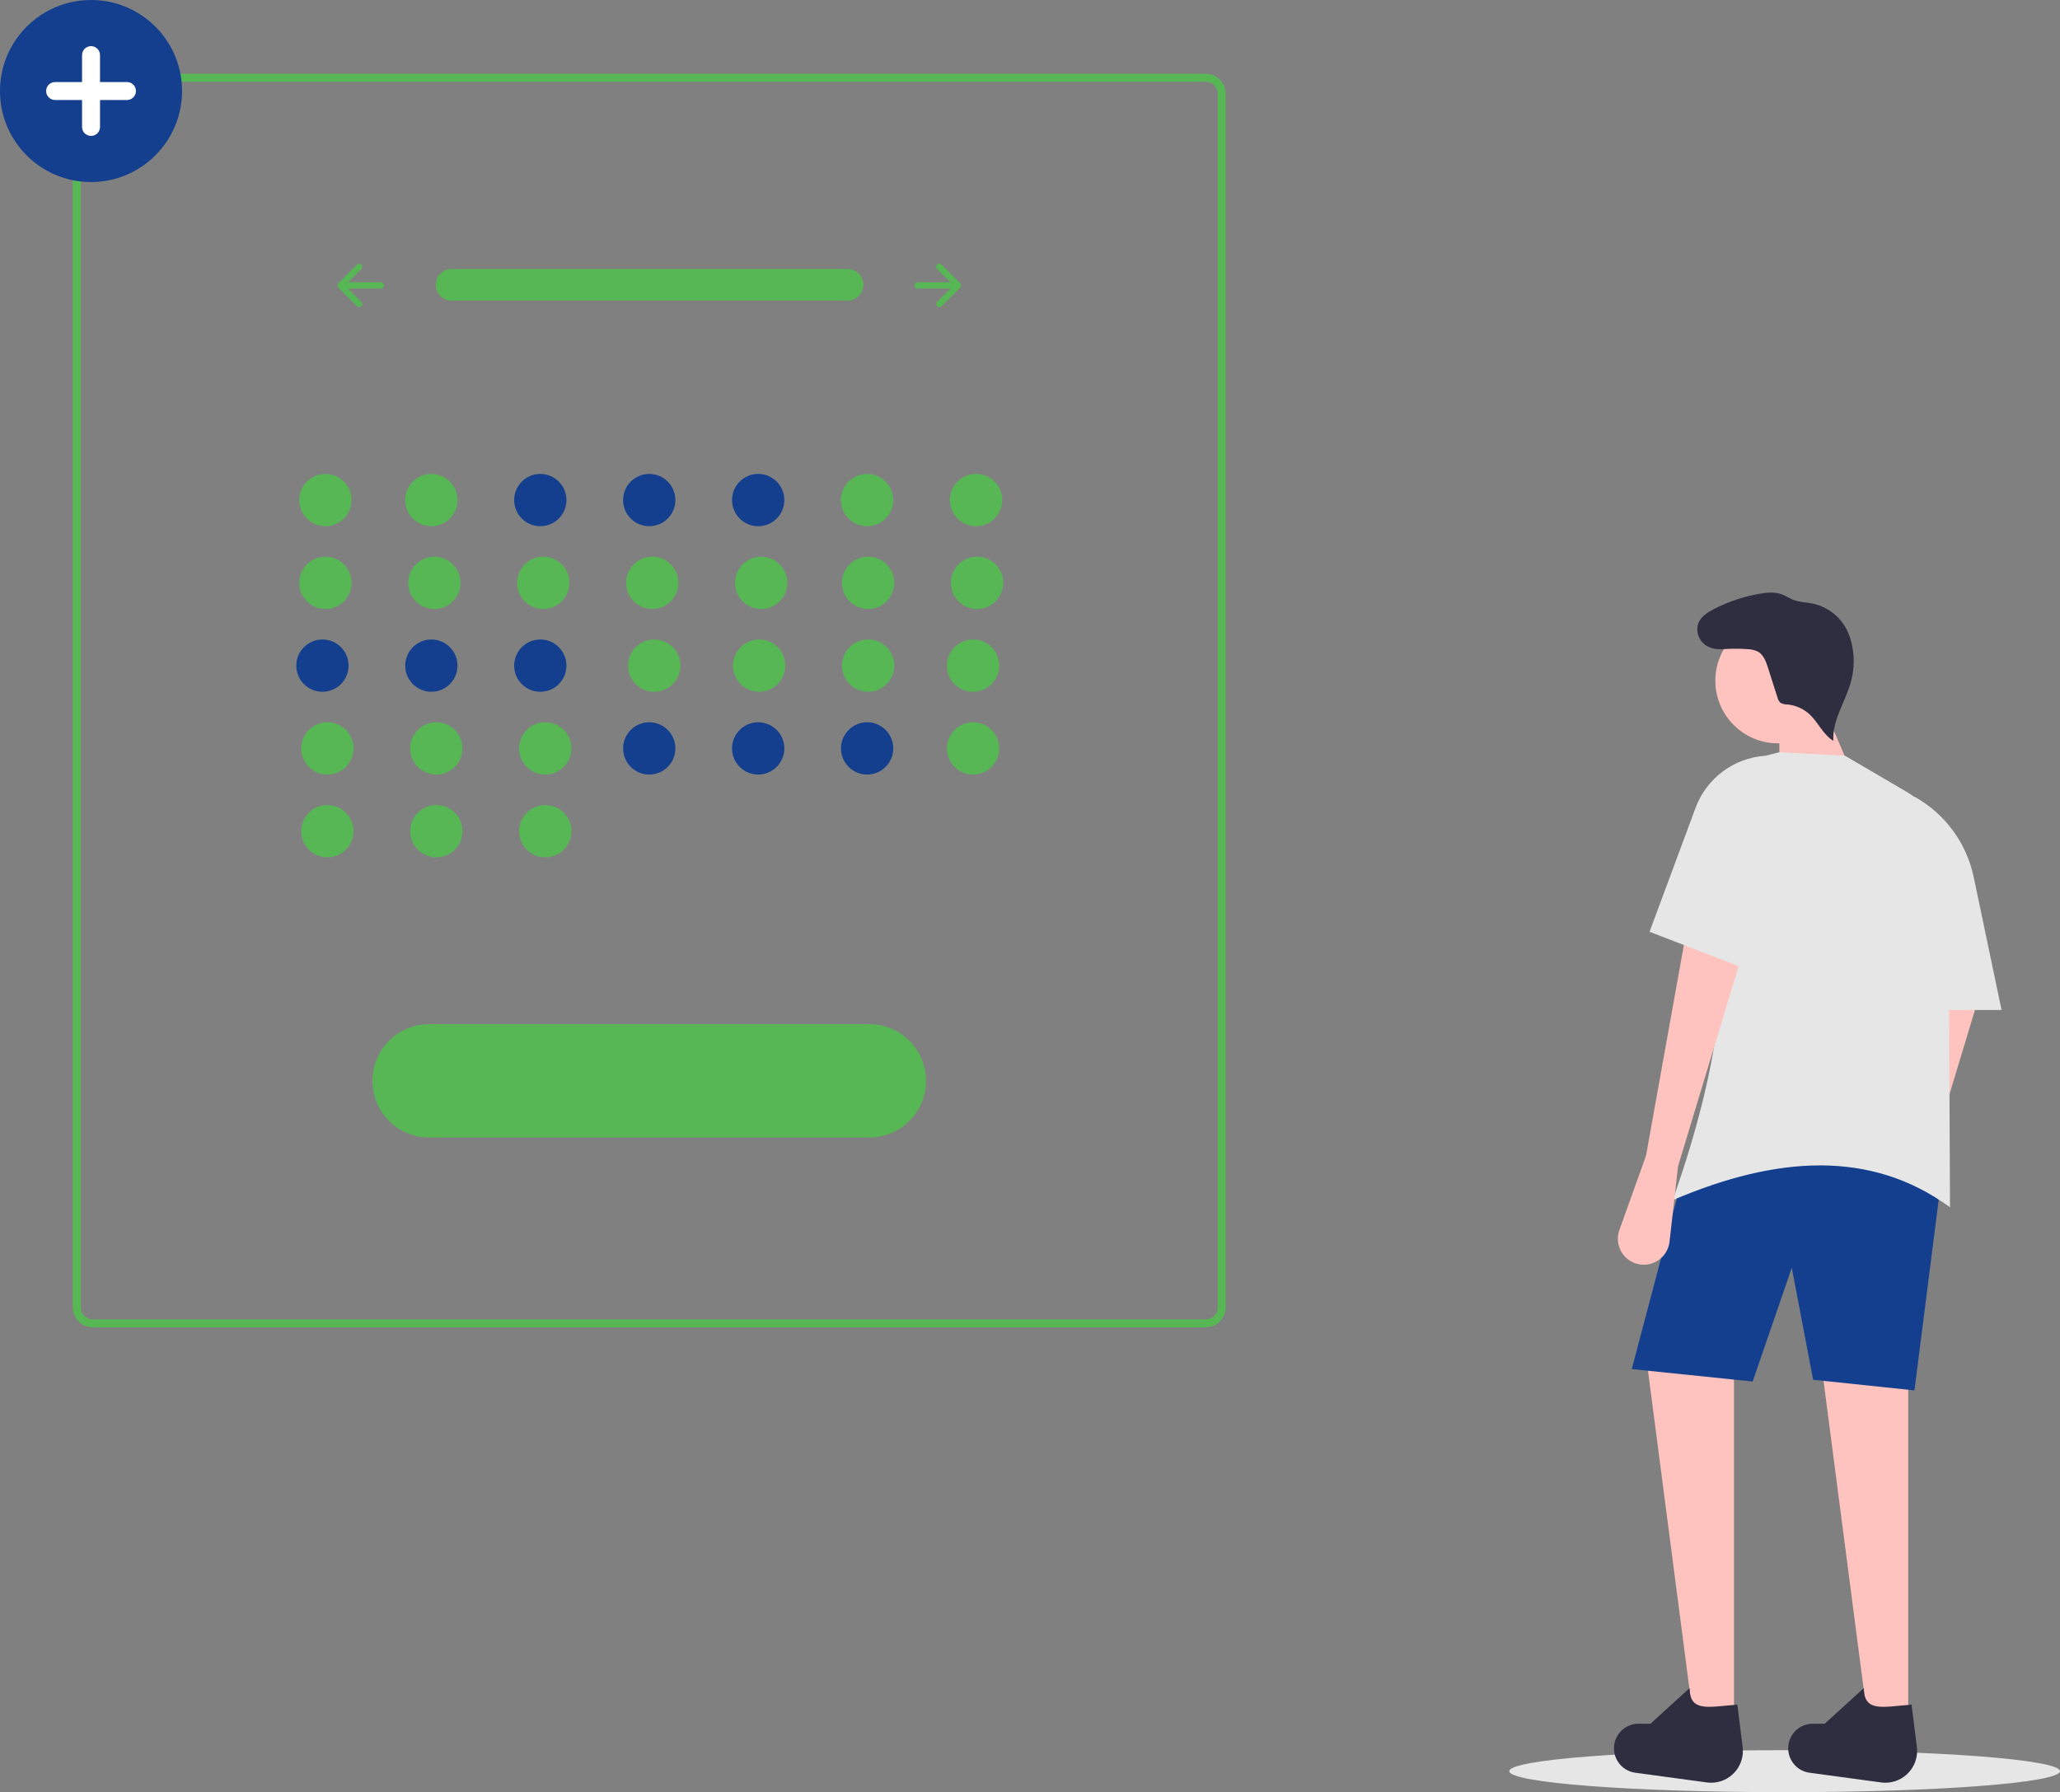 <?xml version="1.0" encoding="utf-8"?>
<!-- Generator: Adobe Illustrator 16.0.0, SVG Export Plug-In . SVG Version: 6.00 Build 0)  -->
<!DOCTYPE svg PUBLIC "-//W3C//DTD SVG 1.1//EN" "http://www.w3.org/Graphics/SVG/1.1/DTD/svg11.dtd">
<svg version="1.1" id="b3610dfe-b8fa-4701-9393-2c36a069038b"
	 xmlns="http://www.w3.org/2000/svg" xmlns:xlink="http://www.w3.org/1999/xlink" x="0px" y="0px" width="775.545px"
	 height="674.793px" viewBox="0 0 775.545 674.793" enable-background="new 0 0 775.545 674.793" xml:space="preserve">
<rect x="0" y="0" width="775.545" height="674.793" fill="#808080" stroke="none"/>
<ellipse fill="#E6E6E6" cx="671.879" cy="666.886" rx="103.666" ry="7.907"/>
<path fill="#FEC3BE" d="M712.048,440.521l-10.025,27.965c-1.566,4.369,0.16,9.237,4.13,11.644l0,0
	c4.611,2.794,10.614,1.321,13.408-3.289c0.733-1.21,1.195-2.564,1.354-3.971l3.181-28.333l24.096-79.647l-20.749-10.04
	L712.048,440.521z"/>
<polygon fill="#FEC3BE" points="703.681,651.689 718.406,651.689 718.406,508.456 684.939,507.787 "/>
<polygon fill="#FEC3BE" points="638.088,651.689 652.813,651.689 652.813,508.456 619.348,507.787 "/>
<path fill="#133F8E" d="M720.748,523.516l-38.15-4.016l-8.031-42.167l-14.726,42.836l-45.513-4.686l18.74-70.947
	c34.257-23.278,66.794-22.769,97.72,0L720.748,523.516z"/>
<path fill="#2F2E41" d="M656.065,657.79c0.819,6.553-3.829,12.529-10.382,13.349c-1.027,0.128-2.065,0.122-3.091-0.017
	l-27.126-3.679c-5.052-0.788-8.511-5.517-7.733-10.569l0,0c0.695-4.522,4.587-7.861,9.163-7.861h4.472l14.716-13.407
	c0.145,9.132,6.87,7.104,17.984,6.213L656.065,657.79z"/>
<path fill="#2F2E41" d="M721.658,657.79c0.818,6.553-3.829,12.529-10.383,13.349c-1.026,0.128-2.064,0.122-3.09-0.017l-27.127-3.679
	c-5.051-0.788-8.51-5.517-7.732-10.569l0,0c0.695-4.522,4.587-7.861,9.162-7.861h4.473l14.715-13.407
	c0.146,9.132,6.871,7.104,17.985,6.213L721.658,657.79z"/>
<circle fill="#FEC3BE" cx="669.379" cy="256.292" r="23.593"/>
<polygon fill="#FEC3BE" points="699.331,295.949 669.881,298.628 669.881,272.523 685.275,263.153 "/>
<path fill="#E6E6E6" d="M734.135,454.577c-29.627-21.695-65.202-19.49-104.413-2.678c17.766-50.291,25.333-97.162,11.379-136.813
	c0-14.411,9.766-26.99,23.728-30.562l5.053-1.293l24.765,1.339l23.255,13.633c9.648,5.655,15.596,15.982,15.647,27.167
	L734.135,454.577z"/>
<path fill="#FEC3BE" d="M619.683,435.167l-10.025,27.965c-1.566,4.369,0.16,9.237,4.13,11.644l0,0
	c4.611,2.794,10.614,1.321,13.408-3.289c0.733-1.21,1.195-2.565,1.354-3.971l3.182-28.333l24.095-79.648l-20.749-10.039
	L619.683,435.167z"/>
<path fill="#E6E6E6" d="M753.545,380.283h-32.797v-80.317l0,0c11.478,6.376,19.619,17.423,22.312,30.273L753.545,380.283z"/>
<path fill="#2F2E41" d="M651.391,243.518c-2.928,1.383-6.356,1.197-9.119-0.493c-2.734-1.807-3.922-5.22-2.899-8.333
	c0.995-2.558,3.513-4.16,5.955-5.411c5.388-2.759,11.162-4.688,17.126-5.721c2.844-0.492,5.855-0.763,8.543,0.288
	c1.33,0.521,2.522,1.344,3.842,1.889c2.428,1.001,5.135,1.006,7.704,1.549c5.321,1.162,9.876,4.575,12.487,9.355
	c0.845,1.607,1.494,3.311,1.933,5.073c1.237,4.822,1.221,9.881-0.048,14.694c-2.02,7.626-7.161,14.633-6.699,22.509
	c-3.801-2.214-5.582-6.722-8.757-9.767c-2.36-2.25-5.413-3.633-8.661-3.924c-0.888,0.035-1.766-0.188-2.528-0.644
	c-0.554-0.541-0.937-1.232-1.101-1.988l-3.576-11.202c-0.728-2.279-1.607-4.757-3.664-5.979c-1.269-0.643-2.669-0.982-4.091-0.994
	c-3.402-0.248-6.818-0.216-10.215,0.096"/>
<path fill="#E6E6E6" d="M659.172,365.558l-38.151-14.725l17.326-46.684c4.121-11.104,14.364-18.764,26.18-19.579l0,0
	L659.172,365.558z"/>
<path fill="#57B755" d="M453.926,499.781h-419c-4.14-0.005-7.496-3.36-7.5-7.5V35.28c0.004-4.14,3.36-7.495,7.5-7.5h419
	c4.141,0.005,7.495,3.36,7.5,7.5v457.001C461.421,496.421,458.066,499.776,453.926,499.781z M34.926,30.78
	c-2.484,0.003-4.497,2.017-4.5,4.5v457.001c0.003,2.483,2.016,4.497,4.5,4.5h419c2.484-0.003,4.497-2.017,4.5-4.5V35.28
	c-0.003-2.483-2.016-4.497-4.5-4.5H34.926z"/>
<circle fill="#57B755" cx="122.513" cy="188.283" r="9.843"/>
<circle fill="#57B755" cx="162.4" cy="188.283" r="9.843"/>
<circle fill="#133F8E" cx="203.413" cy="188.283" r="9.843"/>
<circle fill="#133F8E" cx="244.426" cy="188.283" r="9.843"/>
<circle fill="#133F8E" cx="285.438" cy="188.283" r="9.843"/>
<circle fill="#57B755" cx="326.451" cy="188.283" r="9.843"/>
<circle fill="#57B755" cx="367.463" cy="188.283" r="9.843"/>
<circle fill="#57B755" cx="122.513" cy="219.453" r="9.843"/>
<circle fill="#57B755" cx="163.525" cy="219.453" r="9.843"/>
<circle fill="#57B755" cx="204.538" cy="219.453" r="9.843"/>
<circle fill="#57B755" cx="245.551" cy="219.453" r="9.843"/>
<circle fill="#57B755" cx="286.563" cy="219.453" r="9.843"/>
<circle fill="#57B755" cx="326.826" cy="219.453" r="9.843"/>
<circle fill="#57B755" cx="367.838" cy="219.453" r="9.843"/>
<circle fill="#133F8E" cx="121.388" cy="250.622" r="9.843"/>
<circle fill="#133F8E" cx="162.4" cy="250.622" r="9.843"/>
<circle fill="#133F8E" cx="203.413" cy="250.622" r="9.843"/>
<circle fill="#57B755" cx="246.301" cy="250.623" r="9.843"/>
<circle fill="#57B755" cx="285.813" cy="250.622" r="9.843"/>
<circle fill="#57B755" cx="326.826" cy="250.623" r="9.843"/>
<circle fill="#57B755" cx="366.338" cy="250.623" r="9.843"/>
<circle fill="#57B755" cx="123.263" cy="281.793" r="9.843"/>
<circle fill="#57B755" cx="164.275" cy="281.793" r="9.843"/>
<circle fill="#57B755" cx="123.263" cy="312.962" r="9.843"/>
<circle fill="#57B755" cx="164.275" cy="312.962" r="9.843"/>
<circle fill="#57B755" cx="205.288" cy="312.962" r="9.843"/>
<circle fill="#57B755" cx="205.288" cy="281.793" r="9.843"/>
<circle fill="#133F8E" cx="244.426" cy="281.792" r="9.843"/>
<circle fill="#133F8E" cx="285.438" cy="281.792" r="9.843"/>
<circle fill="#133F8E" cx="326.451" cy="281.792" r="9.843"/>
<circle fill="#57B755" cx="366.338" cy="281.793" r="9.843"/>
<path id="a332a05d-d774-4fd2-8531-ab97682a63e9" fill="#57B755" d="M169.915,101.279c-3.284,0.054-5.902,2.76-5.848,6.044
	c0.053,3.207,2.641,5.795,5.848,5.848H319c3.284,0.059,5.994-2.556,6.052-5.839c0.059-3.284-2.556-5.994-5.839-6.053
	c-0.006,0-0.012,0-0.018,0c-0.065-0.001-0.13-0.001-0.195,0H169.915z"/>
<path fill="#57B755" d="M352.809,99.623c-0.457,0.457-0.457,1.198,0,1.655l0,0l5.023,5.022h-12.386
	c-0.646,0.001-1.17,0.525-1.169,1.172c0.001,0.645,0.523,1.168,1.169,1.169h12.386l-5.023,5.022c-0.457,0.457-0.457,1.197,0,1.654
	s1.198,0.457,1.655,0l0,0l7.021-7.02c0.457-0.457,0.457-1.198,0-1.655l-7.021-7.021C354.007,99.166,353.266,99.166,352.809,99.623
	L352.809,99.623z"/>
<path fill="#57B755" d="M136.042,99.623c0.457,0.457,0.457,1.198,0,1.655l0,0l-5.023,5.022h12.386
	c0.646-0.001,1.171,0.522,1.171,1.169c0.001,0.646-0.522,1.171-1.168,1.172c-0.001,0-0.002,0-0.003,0H131.02l5.023,5.022
	c0.457,0.457,0.457,1.197,0,1.654c-0.457,0.457-1.198,0.457-1.655,0l0,0l-7.021-7.02c-0.457-0.457-0.457-1.198,0-1.655l7.021-7.021
	C134.845,99.166,135.585,99.166,136.042,99.623L136.042,99.623z"/>
<path fill="#57B755" d="M161.58,385.628c-11.778-0.013-21.336,9.526-21.349,21.305s9.526,21.336,21.305,21.349
	c0.015,0,0.029,0,0.044,0h165.691c11.778,0.012,21.336-9.526,21.349-21.305c0.012-11.778-9.526-21.337-21.305-21.349
	c-0.015,0-0.029,0-0.044,0H161.58z"/>
<path fill="#133F8E" d="M34.272,68.545C15.344,68.545,0,53.201,0,34.272C0,15.344,15.344,0,34.272,0s34.272,15.345,34.272,34.272
	C68.523,53.192,53.192,68.524,34.272,68.545z"/>
<path fill="#FFFFFF" d="M47.795,30.892H37.653V20.75c0-1.867-1.514-3.381-3.381-3.381s-3.381,1.514-3.381,3.381v10.143H20.75
	c-1.867,0-3.381,1.513-3.381,3.38s1.514,3.381,3.381,3.381h10.142v10.143c0,1.867,1.514,3.381,3.381,3.381s3.381-1.514,3.381-3.381
	V37.653h10.142c1.867,0,3.381-1.514,3.381-3.381S49.663,30.892,47.795,30.892z"/>
</svg>
